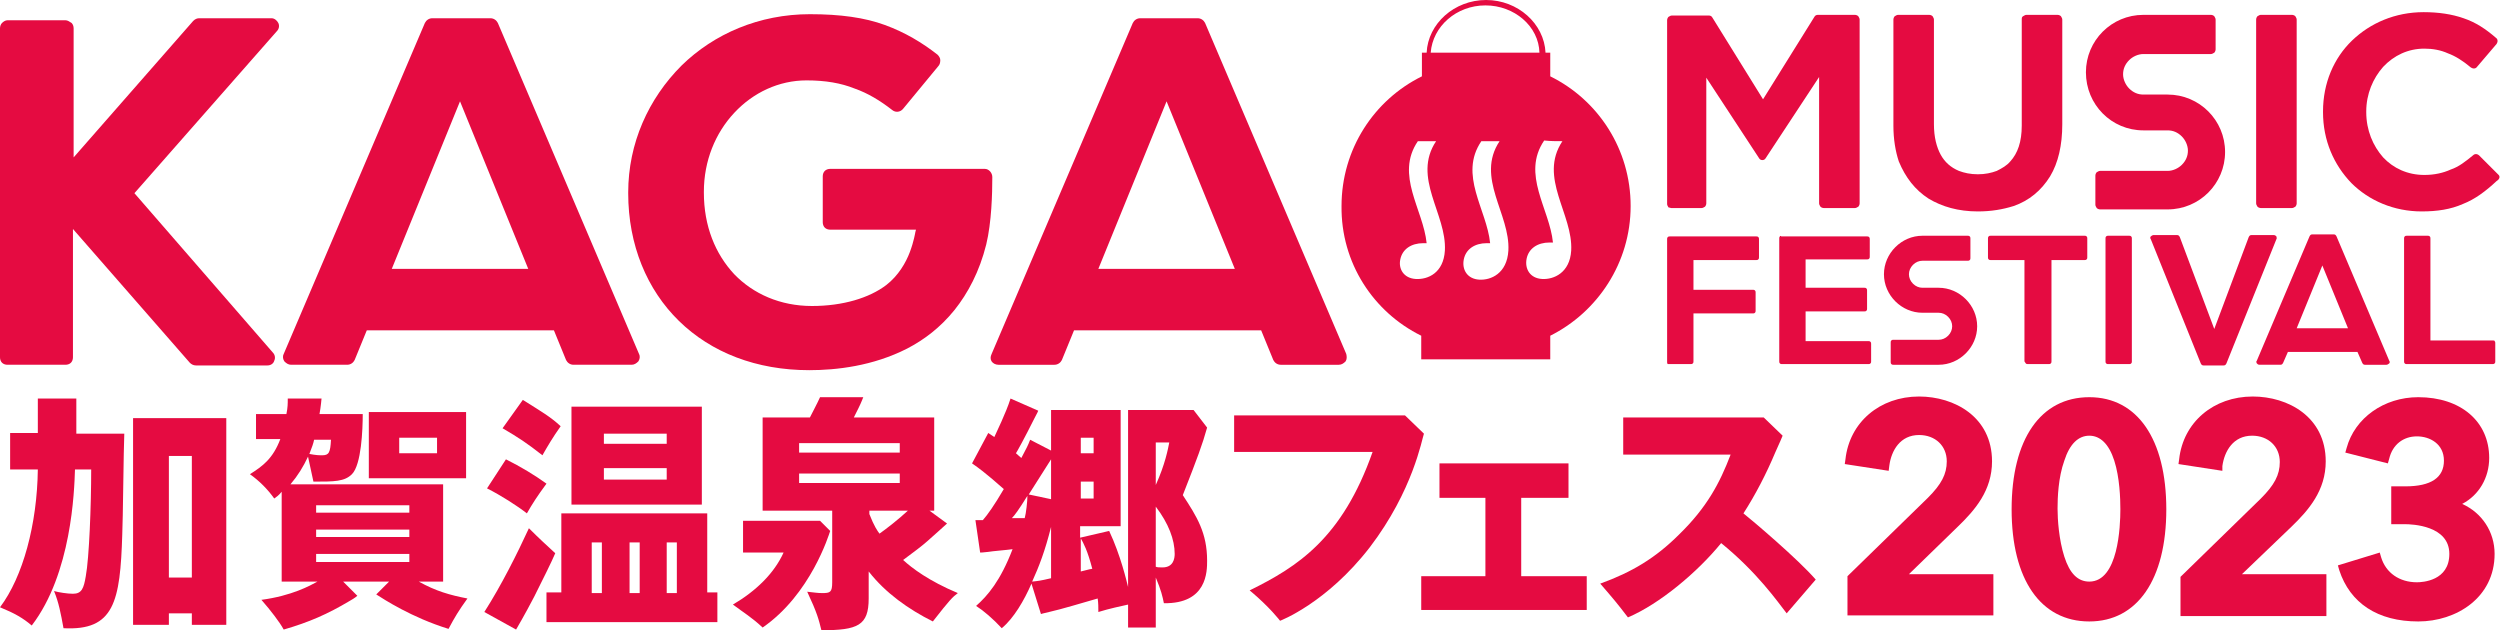<?xml version="1.0" encoding="utf-8"?>
<!-- Generator: Adobe Illustrator 27.1.1, SVG Export Plug-In . SVG Version: 6.00 Build 0)  -->
<svg version="1.1" id="レイヤー_1" xmlns="http://www.w3.org/2000/svg" xmlns:xlink="http://www.w3.org/1999/xlink" x="0px"
	 y="0px" viewBox="0 0 370.1 93.3" style="enable-background:new 0 0 370.1 93.3;" xml:space="preserve">
<style type="text/css">
	.st0{fill:#E50B41;}
</style>
<g>
	<g>
		<path class="st0" d="M210.4,49.7v3.5h19.1v-3.5c7-3.5,11.9-10.8,11.9-19.2s-4.8-15.7-11.9-19.2V7.8h-0.7C228.6,3.5,224.7,0,220,0
			s-8.6,3.5-8.8,7.8h-0.7v3.5c-7.1,3.5-11.9,10.8-11.9,19.2C198.5,38.9,203.3,46.2,210.4,49.7z M219,41.4c-1.8-0.1-2.6-1.5-2.3-3
			s1.6-2.4,3.4-2.4c0.2,0,0.3,0,0.5,0c-0.5-5-4.7-10.1-1.3-15.1c0.9,0,1.8,0,2.7,0c-3.6,5.4,1.6,10.8,1.3,16.2
			C223.1,40.5,220.7,41.5,219,41.4z M231.3,20.9c-3.6,5.4,1.6,10.8,1.3,16.2c-0.2,3.3-2.6,4.3-4.3,4.2c-1.8-0.1-2.6-1.5-2.3-3
			s1.6-2.4,3.4-2.4c0.2,0,0.3,0,0.5,0c-0.5-5-4.7-10.1-1.3-15.1C229.5,20.9,230.4,20.9,231.3,20.9z M219.9,0.8c4.3,0,7.9,3.1,8,7
			h-16.1C212.1,3.9,215.6,0.8,219.9,0.8z M207.3,38.4c0.3-1.5,1.6-2.4,3.4-2.4c0.2,0,0.3,0,0.5,0c-0.5-5-4.7-10.1-1.3-15.1
			c0.9,0,1.8,0,2.7,0c-3.6,5.4,1.6,10.8,1.3,16.2c-0.2,3.3-2.5,4.3-4.3,4.2C207.8,41.2,207,39.8,207.3,38.4z"/>
		<path class="st0" d="M369,50.4h-9.2V35.3c0-0.1,0-0.2-0.1-0.3s-0.2-0.1-0.3-0.1h-3.1c-0.1,0-0.2,0-0.3,0.1
			c-0.1,0.1-0.1,0.2-0.1,0.3v18.2c0,0.1,0,0.2,0.1,0.3s0.2,0.1,0.3,0.1H369c0.1,0,0.2,0,0.3-0.1c0.1-0.1,0.1-0.2,0.1-0.3v-2.7
			c0-0.1,0-0.2-0.1-0.3C369.3,50.4,369.2,50.4,369,50.4z"/>
		<path class="st0" d="M369.9,25.9L367,23c-0.2-0.2-0.6-0.3-0.9,0c-1.1,0.9-2.1,1.7-3.3,2.1c-1.1,0.5-2.4,0.8-3.9,0.8
			c-2.5,0-4.6-1-6.1-2.6c-1.5-1.7-2.5-4-2.5-6.7v-0.1c0-2.6,1-4.9,2.5-6.6c1.6-1.7,3.7-2.7,6.1-2.7c1.2,0,2.4,0.2,3.5,0.7
			c1.1,0.4,2.2,1.1,3.4,2.1c0.3,0.2,0.7,0.2,0.9-0.1l2.9-3.4c0.2-0.3,0.2-0.7-0.1-0.9c-1.5-1.3-3-2.3-4.8-2.9
			c-1.7-0.6-3.7-0.9-5.9-0.9c-4.2,0-7.9,1.6-10.6,4.2s-4.3,6.3-4.3,10.5v0.1c0,4.2,1.6,7.8,4.2,10.5c2.6,2.6,6.3,4.2,10.4,4.2
			c2.3,0,4.3-0.3,6.1-1.1c1.8-0.7,3.4-1.9,5-3.4C370.1,26.5,370.1,26.1,369.9,25.9z"/>
		<path class="st0" d="M229.5,53.2L229.5,53.2L229.5,53.2z"/>
		<path class="st0" d="M43.1,54h8.3c0.5,0,0.9-0.3,1.1-0.7l1.8-4.4H82l1.8,4.4c0.2,0.4,0.6,0.7,1.1,0.7h8.6c0.4,0,0.7-0.2,1-0.5
			c0.2-0.3,0.3-0.7,0.1-1.1l-20.9-49c-0.2-0.4-0.6-0.7-1.1-0.7H64c-0.5,0-0.9,0.3-1.1,0.7L42,52.4c-0.2,0.4-0.1,0.8,0.1,1.1
			C42.4,53.8,42.7,54,43.1,54z M68.1,15l10.1,24.8H58L68.1,15z"/>
		<path class="st0" d="M146.8,53.5c0.2,0.3,0.6,0.5,1,0.5h8.3c0.5,0,0.9-0.3,1.1-0.7l1.8-4.4h27.7l1.8,4.4c0.2,0.4,0.6,0.7,1.1,0.7
			h8.6c0.4,0,0.7-0.2,1-0.5c0.2-0.3,0.2-0.7,0.1-1.1l-20.9-49c-0.2-0.4-0.6-0.7-1.1-0.7h-8.5c-0.5,0-0.9,0.3-1.1,0.7l-20.9,49
			C146.6,52.8,146.6,53.2,146.8,53.5z M172.7,15l10.1,24.8h-20.2L172.7,15z"/>
		<path class="st0" d="M284.6,46.3h2.4c0.5,0,1,0.2,1.4,0.6c0.4,0.4,0.6,0.9,0.6,1.4s-0.2,1-0.6,1.4s-0.9,0.6-1.4,0.6h-6.7
			c-0.1,0-0.2,0-0.3,0.1c-0.1,0.1-0.1,0.2-0.1,0.3v2.9c0,0.1,0,0.2,0.1,0.3s0.2,0.1,0.3,0.1h6.7c3.1,0,5.7-2.6,5.7-5.7
			c0-3.1-2.6-5.7-5.7-5.7h-2.4c-0.5,0-1-0.2-1.4-0.6c-0.4-0.4-0.6-0.9-0.6-1.4s0.2-1,0.6-1.4s0.9-0.6,1.4-0.6h6.7
			c0.1,0,0.2,0,0.3-0.1c0.1-0.1,0.1-0.2,0.1-0.3v-2.9c0-0.1,0-0.2-0.1-0.3s-0.2-0.1-0.3-0.1h-6.7c-3.1,0-5.7,2.6-5.7,5.7
			S281.5,46.3,284.6,46.3z"/>
		<path class="st0" d="M334.1,53.8c0.1,0.1,0.2,0.2,0.4,0.2h3.1c0.2,0,0.3-0.1,0.4-0.3l0.7-1.6H349l0.7,1.6c0.1,0.2,0.2,0.3,0.4,0.3
			h3.2c0.1,0,0.3-0.1,0.4-0.2c0.1-0.1,0.1-0.3,0-0.4L345.9,35c-0.1-0.2-0.2-0.3-0.4-0.3h-3.2c-0.2,0-0.3,0.1-0.4,0.3l-7.8,18.4
			C334,53.5,334,53.6,334.1,53.8z M343.8,39.3l3.8,9.3H340L343.8,39.3z"/>
		<path class="st0" d="M312.1,34.9c-0.1,0-0.2,0-0.3,0.1c-0.1,0.1-0.1,0.2-0.1,0.3v18.2c0,0.1,0,0.2,0.1,0.3s0.2,0.1,0.3,0.1h3.1
			c0.1,0,0.2,0,0.3-0.1c0.1-0.1,0.1-0.2,0.1-0.3V35.3c0-0.1,0-0.2-0.1-0.3s-0.2-0.1-0.3-0.1H312.1z"/>
		<path class="st0" d="M317.3,19.3h3.6c0.8,0,1.5,0.3,2.1,0.9c0.5,0.5,0.9,1.3,0.9,2.1s-0.3,1.5-0.9,2.1c-0.5,0.5-1.3,0.9-2.1,0.9
			h-10c-0.2,0-0.3,0.1-0.5,0.2c-0.1,0.1-0.2,0.3-0.2,0.5v4.3c0,0.2,0.1,0.3,0.2,0.5c0.1,0.1,0.3,0.2,0.5,0.2h10
			c4.7,0,8.5-3.8,8.5-8.5s-3.8-8.5-8.5-8.5h-3.6c-0.8,0-1.5-0.3-2.1-0.9c-0.5-0.5-0.9-1.3-0.9-2.1s0.3-1.5,0.9-2.1
			c0.5-0.5,1.3-0.9,2.1-0.9h10c0.2,0,0.3-0.1,0.5-0.2c0.1-0.1,0.2-0.3,0.2-0.5V2.9c0-0.2-0.1-0.3-0.2-0.5c-0.1-0.1-0.3-0.2-0.5-0.2
			h-10c-4.7,0-8.5,3.8-8.5,8.5C308.8,15.5,312.6,19.3,317.3,19.3z"/>
		<path class="st0" d="M322.7,35.1c-0.1-0.2-0.2-0.3-0.4-0.3h-3.5c-0.1,0-0.3,0.1-0.4,0.2c-0.1,0.1-0.1,0.3,0,0.4l7.4,18.4
			c0.1,0.2,0.2,0.3,0.4,0.3h3c0.2,0,0.3-0.1,0.4-0.3l7.4-18.4c0.1-0.1,0-0.3,0-0.4c-0.1-0.1-0.2-0.2-0.4-0.2h-3.3
			c-0.2,0-0.3,0.1-0.4,0.3l-5.1,13.6L322.7,35.1z"/>
		<path class="st0" d="M285.5,29.4c2,1.2,4.4,1.9,7.3,1.9c2,0,3.7-0.3,5.3-0.8c2.3-0.8,4.1-2.3,5.4-4.4c1.2-2,1.8-4.6,1.8-7.7V2.9
			c0-0.2-0.1-0.3-0.2-0.5c-0.1-0.1-0.3-0.2-0.5-0.2H300c-0.2,0-0.3,0.1-0.5,0.2s-0.2,0.3-0.2,0.5v15.7c0,2.4-0.6,4.1-1.7,5.3
			c-0.5,0.6-1.2,1-2,1.4c-0.8,0.3-1.7,0.5-2.8,0.5c-1.1,0-2-0.2-2.8-0.5c-1.2-0.5-2.1-1.3-2.7-2.4s-1-2.6-1-4.5V2.9
			c0-0.2-0.1-0.3-0.2-0.5c-0.1-0.1-0.3-0.2-0.5-0.2H281c-0.2,0-0.3,0.1-0.5,0.2c-0.1,0.1-0.2,0.3-0.2,0.5v15.7c0,2,0.3,3.8,0.8,5.3
			C282.1,26.3,283.5,28.1,285.5,29.4z"/>
		<path class="st0" d="M247.4,30.8h4.5c0.2,0,0.3-0.1,0.5-0.2c0.1-0.1,0.2-0.3,0.2-0.5V11.5l7.8,11.9c0.1,0.2,0.3,0.3,0.5,0.3
			s0.4-0.1,0.5-0.3l7.9-12v18.7c0,0.2,0.1,0.3,0.2,0.5c0.1,0.1,0.3,0.2,0.5,0.2h4.6c0.2,0,0.3-0.1,0.5-0.2c0.1-0.1,0.2-0.3,0.2-0.5
			V2.9c0-0.2-0.1-0.3-0.2-0.5c-0.1-0.1-0.3-0.2-0.5-0.2h-5.5c-0.2,0-0.4,0.1-0.5,0.3L261,14.7l-7.5-12.1c-0.1-0.2-0.3-0.3-0.5-0.3
			h-5.5c-0.2,0-0.3,0.1-0.5,0.2c-0.1,0.1-0.2,0.3-0.2,0.5v27.2c0,0.2,0.1,0.3,0.2,0.5C247.1,30.7,247.3,30.8,247.4,30.8z"/>
		<path class="st0" d="M263.5,35c-0.1,0.1-0.1,0.2-0.1,0.3v18.2c0,0.1,0,0.2,0.1,0.3s0.2,0.1,0.3,0.1h12.8c0.1,0,0.2,0,0.3-0.1
			c0.1-0.1,0.1-0.2,0.1-0.3v-2.6c0-0.1,0-0.2-0.1-0.3s-0.2-0.1-0.3-0.1h-9.3v-4.4h8.7c0.1,0,0.2,0,0.3-0.1c0.1-0.1,0.1-0.2,0.1-0.3
			V43c0-0.1,0-0.2-0.1-0.3s-0.2-0.1-0.3-0.1h-8.7v-4.2h9.1c0.1,0,0.2,0,0.3-0.1c0.1-0.1,0.1-0.2,0.1-0.3v-2.6c0-0.1,0-0.2-0.1-0.3
			s-0.2-0.1-0.3-0.1h-12.7C263.6,34.9,263.5,34.9,263.5,35z"/>
		<path class="st0" d="M334.7,30.8h4.6c0.2,0,0.3-0.1,0.5-0.2c0.1-0.1,0.2-0.3,0.2-0.5V2.9c0-0.2-0.1-0.3-0.2-0.5
			c-0.1-0.1-0.3-0.2-0.5-0.2h-4.6c-0.2,0-0.3,0.1-0.5,0.2c-0.1,0.1-0.2,0.3-0.2,0.5v27.2c0,0.2,0.1,0.3,0.2,0.5
			C334.3,30.7,334.5,30.8,334.7,30.8z"/>
		<path class="st0" d="M247.2,53.9h3.1c0.1,0,0.2,0,0.3-0.1s0.1-0.2,0.1-0.3v-7.1h8.8c0.1,0,0.2,0,0.3-0.1c0.1-0.1,0.1-0.2,0.1-0.3
			v-2.7c0-0.1,0-0.2-0.1-0.3s-0.2-0.1-0.3-0.1h-8.8v-4.4h9.3c0.1,0,0.2,0,0.3-0.1c0.1-0.1,0.1-0.2,0.1-0.3v-2.7c0-0.1,0-0.2-0.1-0.3
			S260.1,35,260,35h-12.8c-0.1,0-0.2,0-0.3,0.1s-0.1,0.2-0.1,0.3v18.2c0,0.1,0,0.2,0.1,0.3C247,53.9,247.1,53.9,247.2,53.9z"/>
		<path class="st0" d="M146.9,26.3v-0.1c0-0.6-0.5-1.2-1.1-1.2h-22.9c-0.3,0-0.6,0.1-0.8,0.3c-0.2,0.2-0.3,0.5-0.3,0.8v6.8
			c0,0.3,0.1,0.6,0.3,0.8c0.2,0.2,0.5,0.3,0.8,0.3h12.7l-0.1,0.4c0,0-0.2,1.3-0.8,2.9c-0.6,1.6-1.7,3.5-3.5,4.9
			c-2.5,1.9-6.4,3.1-11,3.1c-4.7,0-8.7-1.8-11.5-4.7c-2.8-3-4.5-7.1-4.5-12.1v-0.1c0-4.6,1.7-8.7,4.5-11.7s6.6-4.8,10.7-4.8
			c2.8,0,5.1,0.4,7.1,1.2c2,0.7,3.8,1.8,5.6,3.2c0.5,0.4,1.2,0.3,1.6-0.2l5.2-6.3c0.2-0.2,0.3-0.5,0.3-0.9c0-0.3-0.2-0.6-0.4-0.8
			c-2.3-1.8-4.8-3.3-7.8-4.4s-6.6-1.6-11.1-1.6c-7.5,0-14.2,2.9-19,7.6C96,14.6,93,21.2,93,28.5v0.1c0,7.7,2.8,14.3,7.5,18.9
			c4.8,4.7,11.5,7.3,19.3,7.3c4,0,9.4-0.6,14.5-3.2c2.5-1.3,4.9-3.1,7-5.7c2-2.5,3.7-5.7,4.7-9.7C146.8,32.9,146.9,28.6,146.9,26.3z
			"/>
		<path class="st0" d="M9.7,54L9.7,54c0.3,0,0.6-0.1,0.8-0.3s0.3-0.5,0.3-0.8v-19l17.3,19.8c0.2,0.2,0.5,0.4,0.9,0.4h10.6
			c0.5,0,0.9-0.3,1-0.7c0.2-0.4,0.1-0.9-0.2-1.2L19.9,28.6L41,4.6c0.3-0.3,0.4-0.8,0.2-1.2s-0.6-0.7-1-0.7H29.5
			c-0.3,0-0.6,0.1-0.9,0.4L10.9,23.3V4.2c0-0.3-0.1-0.6-0.3-0.8C10.3,3.2,10,3,9.7,3H1.1C0.8,3,0.5,3.2,0.3,3.4C0.1,3.6,0,3.9,0,4.2
			v48.7c0,0.3,0.1,0.6,0.3,0.8S0.8,54,1.1,54H9.7L9.7,54z"/>
		<path class="st0" d="M299.9,53.8c0.1,0.1,0.2,0.1,0.3,0.1h3.1c0.1,0,0.2,0,0.3-0.1c0.1-0.1,0.1-0.2,0.1-0.3v-15h4.9
			c0.1,0,0.2,0,0.3-0.1c0.1-0.1,0.1-0.2,0.1-0.3v-2.8c0-0.1,0-0.2-0.1-0.3s-0.2-0.1-0.3-0.1h-13.9c-0.1,0-0.2,0-0.3,0.1
			c-0.1,0.1-0.1,0.2-0.1,0.3v2.8c0,0.1,0,0.2,0.1,0.3s0.2,0.1,0.3,0.1h5v15C299.8,53.6,299.8,53.7,299.9,53.8z"/>
	</g>
	<g>
		<path class="st0" d="M11.3,59H5.6v5.1H1.5v5.4h4.1C5.5,77.6,3.4,85.4,0,89.9c2.2,0.9,3.4,1.6,4.7,2.7c5.9-7.7,6.3-19.9,6.4-23.1
			h2.4c0,5.4-0.3,13.1-0.8,15.8c-0.3,1.8-0.6,2.6-1.9,2.6c-0.8,0-2.1-0.2-2.8-0.4c0.7,1.7,1,3.3,1.4,5.5c7.5,0.4,8.4-3.9,8.7-13.9
			c0.1-1.9,0.2-12.8,0.3-14.9h-7.1L11.3,59z"/>
		<path class="st0" d="M19.7,92.5H25v-1.7h3.4v1.7h5.1V61.9H19.7V92.5z M25,67.5h3.4v18H25V67.5z"/>
		<path class="st0" d="M65.6,86.3V71.7H43c1.1-1.3,1.9-2.6,2.6-4.1c0.1,0.4,0.4,1.8,0.8,3.7c3.1,0,4.6,0,5.7-1.1
			c1.4-1.4,1.6-6.6,1.6-8.9h-6.4c0.2-1.1,0.3-2.3,0.3-2.3h-5c0,0.8,0,1.3-0.2,2.3h-4.5V65h3.6c-1.1,2.9-2.6,4-4.5,5.2
			c1.4,1,2.6,2.2,3.6,3.6c0.4-0.3,0.6-0.4,1.1-1v13.3H47c-1.1,0.6-3.8,2.1-8.3,2.7c1.4,1.6,2.7,3.3,3.3,4.4c3.8-1.1,6.5-2.3,9.7-4.2
			c0.9-0.5,1.2-0.8,1.2-0.8l-2.1-2.1h6.8L55.7,88c1.1,0.7,5.2,3.4,10.7,5.1c0.9-1.7,1.5-2.7,2.8-4.5c-2.6-0.5-4.7-1.1-7.2-2.5h3.6
			V86.3z M46.5,65.1H49c-0.1,1.9-0.3,2.3-1.3,2.3c-0.4,0-0.9,0-1.9-0.2C46.2,66.2,46.4,65.6,46.5,65.1z M60.6,83.2H46.8V82h13.8
			V83.2z M60.6,79.5H46.8v-1.1h13.8V79.5z M60.6,75.9H46.8v-1.1h13.8V75.9z"/>
		<path class="st0" d="M54.6,70.8H69V61H54.6V70.8z M59.1,64.8h5.6v2.3h-5.6V64.8z"/>
		<path class="st0" d="M72.1,72.3c2,1,4.5,2.6,5.9,3.7c0.8-1.4,1.5-2.5,2.9-4.4c-1.8-1.3-3.8-2.5-6-3.6L72.1,72.3z"/>
		<path class="st0" d="M104.7,76H83.1v11.7h-2.2v4.4h25.3v-4.4h-1.5V76z M89.1,87.8h-1.5v-7.5h1.5V87.8z M94.7,87.8h-1.5v-7.5h1.5
			V87.8z M100.2,87.8h-1.5v-7.5h1.5V87.8z"/>
		<path class="st0" d="M77.4,59.2l-3,4.2c2.4,1.4,3.6,2.2,5.9,4c0.8-1.4,1.5-2.6,2.7-4.3C81.5,61.7,80.1,60.9,77.4,59.2z"/>
		<path class="st0" d="M78.3,78.2c-1.7,3.7-4.1,8.5-6.6,12.4l4.7,2.6c0,0,1.3-2.2,2.7-4.9c1.2-2.4,2.6-5.2,3.1-6.4
			C80.9,80.7,79.9,79.8,78.3,78.2z"/>
		<path class="st0" d="M84.6,74.7h19.3V60.2H84.6V74.7z M89.4,64.2h9.3v1.5h-9.3V64.2z M89.4,69.3h9.3V71h-9.3V69.3z"/>
		<path class="st0" d="M137.3,80.1c0.7-0.6,2.9-2.6,2.9-2.6l-2.6-1.9h0.7V61.8h-11.9c0,0,0.4-0.8,0.7-1.4c0.4-0.8,0.7-1.6,0.7-1.6
			h-6.4c-0.5,1.1-0.9,1.8-1.5,3h-7v13.8h10.3v10.6c0,1.5-0.3,1.6-1.5,1.6c-0.7,0-1.2-0.1-2.2-0.2c1.5,3.2,1.7,4.1,2.1,5.7
			c5.4,0,7-0.7,7-4.7v-4c2.5,3.2,5.9,5.6,9.5,7.4c2.5-3.2,2.9-3.6,3.7-4.2c-4.3-1.8-6.8-3.7-8.1-4.9
			C135.3,81.7,136.4,80.9,137.3,80.1z M118.3,65.6h14.9V67h-14.9C118.3,67,118.3,65.6,118.3,65.6z M118.3,71.5v-1.4h14.9v1.4H118.3z
			 M130.2,79c-0.3-0.4-0.8-1.1-1.5-2.9v-0.5h5.7C133,76.9,131.2,78.3,130.2,79z"/>
		<path class="st0" d="M121.4,77.1H110v4.7h6c-1.4,3.1-4.1,5.7-7.5,7.7c1.6,1.2,2.8,1.9,4.4,3.4c7.1-4.9,9.8-13.7,10-14.3
			L121.4,77.1z"/>
		<path class="st0" d="M176.7,60.7H167v26.2c-0.2-0.8-1.1-4.7-2.8-8.3l-4.3,1v-1.7h6V60.7h-10.3v6l-3.1-1.6
			c-0.3,0.8-0.5,1.2-1.3,2.7c-0.1-0.1-0.6-0.5-0.8-0.7c0.2-0.3,1.3-2.3,2.7-5.1c0.5-0.9,0.6-1.2,0.6-1.2l-4.1-1.8
			c-0.7,2.2-2.1,5-2.4,5.7l-0.9-0.6l-2.4,4.5c2.2,1.5,4.2,3.4,4.7,3.8c-1.4,2.4-2.4,3.8-3.1,4.6c-0.2,0-0.9,0-1.1,0l0.7,4.8
			c0,0,0.5,0,1.2-0.1c0.5-0.1,3-0.3,3.6-0.4c-1.8,4.7-3.7,6.9-5.4,8.4c1.1,0.7,2.5,1.9,3.8,3.3c1.8-1.5,3.3-4.1,4.4-6.6l1.4,4.5
			c0,0,0.3-0.1,1.2-0.3c1.8-0.4,5.1-1.4,7.2-2c0.1,0.7,0.1,1.3,0.1,2c1.6-0.5,3.5-0.9,4.4-1.1v3.4h4.1v-7.4c0.8,1.9,1,2.8,1.2,3.8
			c6.4,0.1,6.4-4.7,6.4-6.3c0-4.1-1.5-6.5-3.6-9.7c2.2-5.6,2.9-7.5,3.6-10L176.7,60.7z M160,64.8h1.9v2.3H160V64.8z M160,71.3h1.9
			v2.5H160V71.3z M151.7,76.7c-0.6,0-1.3,0-1.9,0c0.4-0.4,1-1.2,2.3-3.3C152.1,74.2,151.9,76,151.7,76.7z M155.6,85.6
			c-1.7,0.4-1.9,0.4-2.8,0.5c1-2.2,1.9-4.5,2.8-8.1V85.6z M155.6,73.9l-3.3-0.7c0.5-0.8,3.3-5.2,3.3-5.2V73.9z M160,84.6v-4.9
			c0.4,0.7,1,1.8,1.7,4.5C161.1,84.3,160.5,84.5,160,84.6z M171.1,65.5h2c-0.2,1-0.6,3.2-2,6.3V65.5z M172.1,84c-0.4,0-0.8,0-1-0.1
			V75c1.9,2.5,2.8,4.9,2.8,7C173.9,82.7,173.7,84,172.1,84z"/>
		<path class="st0" d="M208,61.5h-25.3v5.4h20.5c-4.5,12.8-11.1,17-18.2,20.5c3,2.5,4.5,4.5,4.5,4.5s6.9-2.6,13.3-10.9
			c6.4-8.4,7.7-16,8-16.8L208,61.5z"/>
		<polygon class="st0" points="225.2,73.7 232.2,73.7 232.2,68.6 213.1,68.6 213.1,73.7 219.9,73.7 219.9,85.3 210.4,85.3 
			210.4,90.3 234.9,90.3 234.9,85.3 225.2,85.3 		"/>
		<path class="st0" d="M258.1,76c1.8-2.8,3.4-5.9,4.7-9c0.6-1.3,1.1-2.5,1.1-2.5l-2.8-2.7h-20.8v5.5h15.9c-1.6,4.2-3.5,7.8-7.6,11.8
			c-3.5,3.5-7,5.6-11.7,7.3c1.9,2.2,2.5,2.9,4.1,5c4.7-2,10.3-6.7,13.8-11c5.3,4.3,8.3,8.6,9.7,10.4c1.2-1.4,3.1-3.6,4.3-5
			C266.2,82.8,259.6,77.2,258.1,76z"/>
		<path class="st0" d="M289.8,78c2.6-2.5,5.1-5.4,5.1-9.7c0-6.6-5.6-9.6-10.8-9.6c-5.8,0-10.3,3.8-10.9,9.3l-0.1,0.7l6.5,1l0.1-0.8
			c0.3-2.2,1.6-4.5,4.4-4.5c2.4,0,4.1,1.6,4.1,3.9c0,1.9-0.8,3.4-2.8,5.4l-11.9,11.6v5.8h21.6V85h-12.5L289.8,78z"/>
		<path class="st0" d="M309.3,58.8c-7.2,0-11.5,6.2-11.5,16.6S302.1,92,309.3,92c7.1,0,11.4-6.2,11.4-16.6S316.4,58.8,309.3,58.8z
			 M309.3,86.1c-1.7,0-2.9-1.2-3.7-3.7c-0.8-2.5-1-5.5-1-7.1s0.1-4.6,1-7.1c0.8-2.5,2.1-3.7,3.7-3.7s2.9,1.2,3.7,3.7
			c0.8,2.5,0.9,5.6,0.9,7.2C313.9,77.9,313.6,86.1,309.3,86.1z"/>
		<path class="st0" d="M339.2,78c2.6-2.5,5.1-5.4,5.1-9.7c0-6.6-5.6-9.6-10.8-9.6c-5.8,0-10.3,3.8-10.9,9.3l-0.1,0.7l6.5,1l0-0.7
			c0.3-2.2,1.6-4.5,4.4-4.5c2.4,0,4.1,1.6,4.1,3.9c0,1.9-0.8,3.4-2.8,5.4l-11.9,11.6v5.8h21.6V85h-12.5L339.2,78z"/>
		<path class="st0" d="M364.5,74.6c2.5-1.3,4-3.9,4-6.8c0-5.4-4.2-9-10.5-9c-5.1,0-9.4,3.1-10.6,7.5l-0.2,0.7l6.3,1.6l0.2-0.7
			c0.5-2.1,2.1-3.3,4.1-3.3c1.9,0,4,1.1,4,3.6s-1.9,3.8-5.7,3.8H354v5.6h2c1.1,0,6.6,0.2,6.6,4.4c0,4-4,4.2-4.8,4.2
			c-2.6,0-4.6-1.4-5.3-3.7l-0.2-0.7l-6.2,1.9l0.2,0.7c1.6,4.9,5.7,7.6,11.7,7.6c5.6,0,11.3-3.5,11.3-10
			C369.3,78.7,367.4,75.9,364.5,74.6z"/>
	</g>
</g>
</svg>
